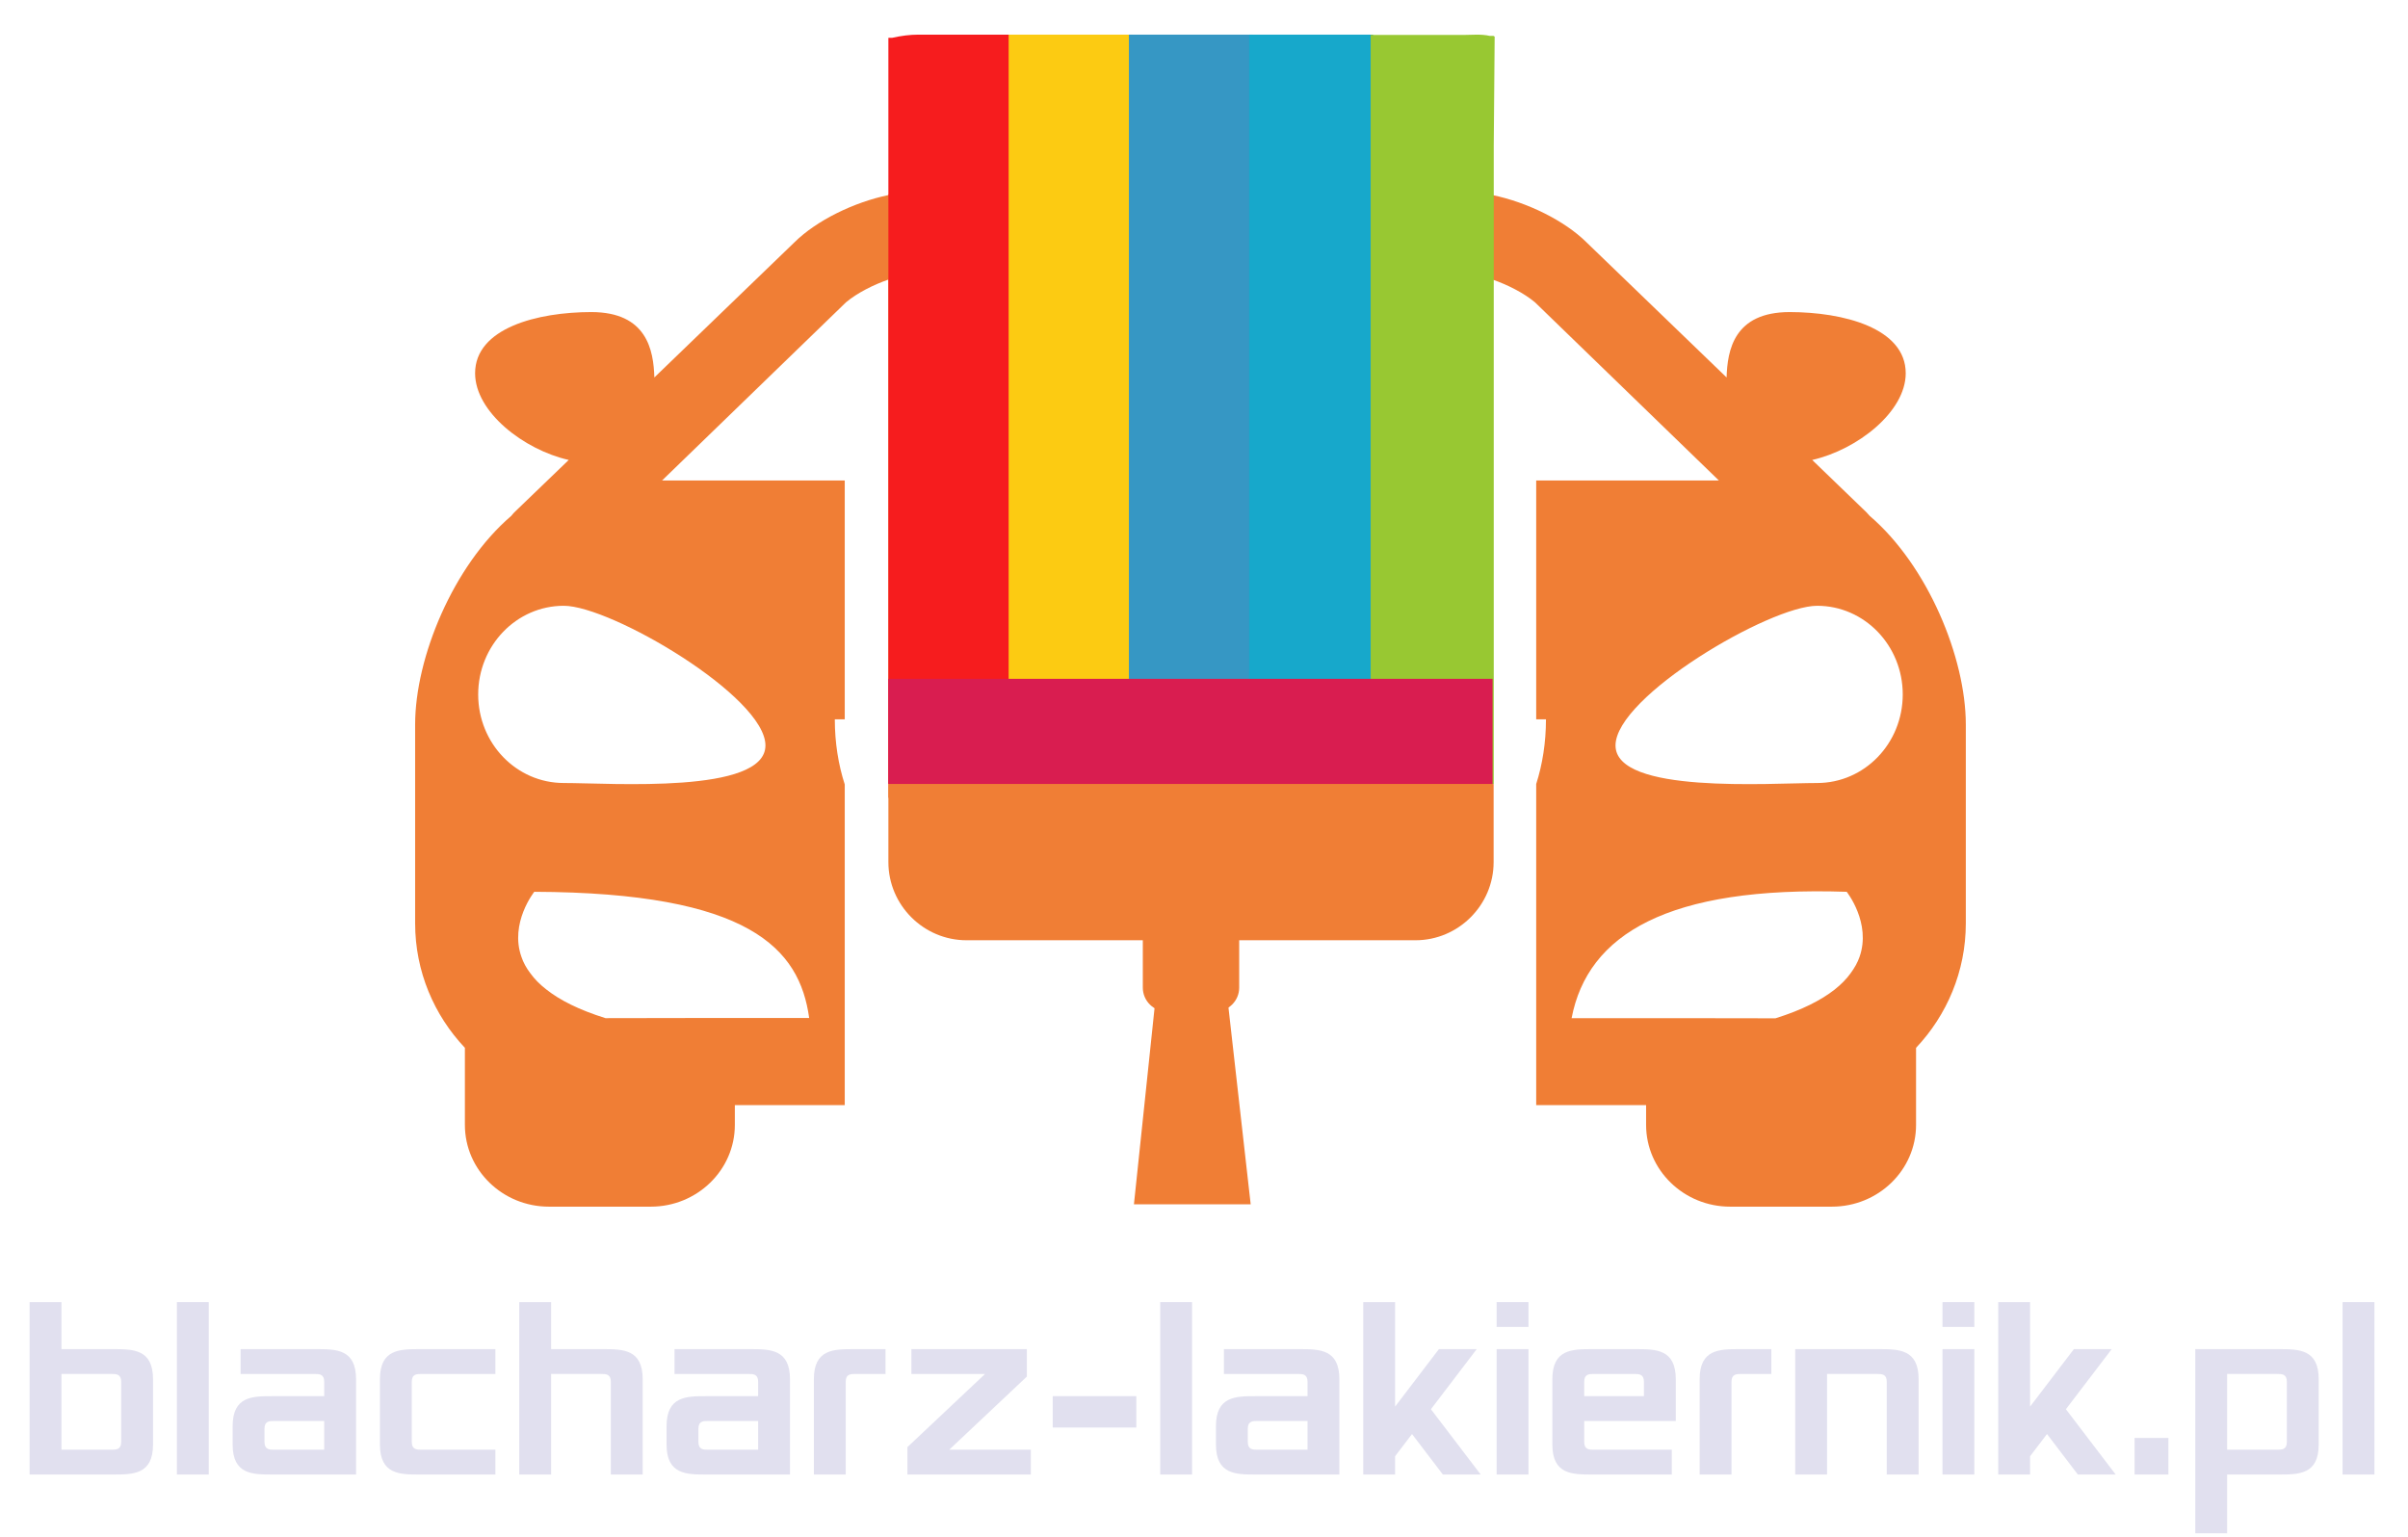 <?xml version="1.0" encoding="utf-8"?>
<!-- Generator: Adobe Illustrator 15.1.0, SVG Export Plug-In . SVG Version: 6.00 Build 0)  -->
<!DOCTYPE svg PUBLIC "-//W3C//DTD SVG 1.1//EN" "http://www.w3.org/Graphics/SVG/1.1/DTD/svg11.dtd">
<svg version="1.1" id="Layer_1" xmlns="http://www.w3.org/2000/svg" xmlns:xlink="http://www.w3.org/1999/xlink" x="0px" y="0px"
	 width="553px" height="353px" viewBox="0 0 553 353" enable-background="new 0 0 553 353" xml:space="preserve">
<path fill-rule="evenodd" clip-rule="evenodd" fill="#F07E35" d="M429.383,118.494c-0.254-0.284-0.463-0.536-0.744-0.819
	l-12.465-12.025c10.33-2.348,21.477-11.041,21.477-19.915c0-10.396-14.371-14.055-26.656-14.055
	c-12.809,0-14.299,8.803-14.479,15.019l-32.189-31.053c-5.051-5.002-13.643-9.198-21.561-10.838v-0.165h-0.85
	c-2.01-0.37-3.967-0.573-5.799-0.573H210.667c-1.832,0-3.788,0.203-5.797,0.573h-0.852v0.165
	c-7.914,1.64-16.502,5.836-21.561,10.838l-32.184,31.053c-0.184-6.216-1.674-15.019-14.484-15.019
	c-12.309,0-26.682,3.659-26.682,14.055c0,8.874,11.139,17.567,21.504,19.915l-12.49,12.025c-0.283,0.283-0.465,0.535-0.711,0.819
	c-13.344,11.427-22.074,32.576-22.074,47.94v45.639c0,11.065,4.359,21.115,11.428,28.602v17.708
	c0,10.364,8.658,18.777,19.307,18.777h23.383c10.646,0,19.305-8.413,19.305-18.777v-4.544h25.238v-73.665
	c-1.459-4.511-2.281-9.585-2.281-14.949h2.281v-54.862h-41.953l42.234-40.918c2.602-2.176,6.309-4.033,9.74-5.227v119.039h138.748
	V64.214c3.436,1.194,7.146,3.053,9.75,5.23l42.227,40.918h-41.953v54.862h2.244c0,5.33-0.807,10.37-2.244,14.858v73.756h25.238
	v4.544c0,10.364,8.658,18.777,19.305,18.777h23.35c10.684,0,19.34-8.413,19.34-18.777v-17.708
	c7.066-7.486,11.428-17.536,11.428-28.602v-45.639C451.449,151.07,442.719,129.921,429.383,118.494L429.383,118.494z
	 M109.816,159.511c0-11.249,8.795-20.369,19.658-20.369c10.86,0,46.309,20.834,46.309,32.08c0,11.219-35.449,8.628-46.309,8.628
	C118.611,179.85,109.816,170.767,109.816,159.511L109.816,159.511z M168.758,233.824h-7.484l-22.221,0.037
	c-6.134-1.917-10.502-4.151-13.557-6.567c-1.563-1.2-2.76-2.443-3.688-3.725c-0.955-1.247-1.635-2.52-2.053-3.763
	c-2.771-7.805,2.943-14.971,2.943-14.971c49.447,0.192,60.928,13.044,63.129,28.988H168.758L168.758,233.824z M427.039,219.807
	c-0.428,1.243-1.137,2.516-2.063,3.763c-0.918,1.281-2.127,2.524-3.688,3.759c-3.053,2.382-7.422,4.653-13.555,6.567l-22.221-0.034
	H360.92c3.695-19.272,22.139-30.391,63.174-29.025C424.094,204.836,429.801,212.002,427.039,219.807L427.039,219.807z
	 M417.309,179.85c-10.857,0-46.303,2.591-46.303-8.628c0-11.246,35.445-32.08,46.303-32.08c10.865,0,19.658,9.12,19.658,20.369
	C436.967,170.767,428.174,179.85,417.309,179.85z"/>
<path fill-rule="evenodd" clip-rule="evenodd" fill="#F61C1E" d="M232.491,7.958h-21.628c-1.886,0-3.9,0.257-5.969,0.726h-0.876
	v0.209v0.005v24.565v-0.003v146.55h28.474V7.958z"/>
<rect x="231.637" y="7.958" fill-rule="evenodd" clip-rule="evenodd" fill="#FCCB12" width="28.474" height="172.051"/>
<rect x="259.256" y="7.958" fill-rule="evenodd" clip-rule="evenodd" fill="#3697C4" width="28.472" height="172.051"/>
<rect x="286.873" y="7.958" fill-rule="evenodd" clip-rule="evenodd" fill="#17A8CB" width="28.475" height="172.051"/>
<path fill-rule="evenodd" clip-rule="evenodd" fill="#98C832" d="M342.167,8.25c-2.069-0.469-4.084-0.226-5.971-0.226h-21.422
	v172.051h28.268V33.52l0,0l0.208-25.104L343,8.25"/>
<g>
	<path fill-rule="evenodd" clip-rule="evenodd" fill="#F07E35" d="M204.018,180.065h138.994v17.953
		c0,9.872-8.076,17.951-17.951,17.951h-103.09c-9.875,0-17.953-8.079-17.953-17.951V180.065z"/>
	<path fill-rule="evenodd" clip-rule="evenodd" fill="#F07E35" d="M262.449,207.837h22.133v19.023c0,3.008-2.461,5.467-5.469,5.467
		h-11.195c-3.01,0-5.469-2.459-5.469-5.467V207.837z"/>
	<polygon fill-rule="evenodd" clip-rule="evenodd" fill="#F07E35" points="268.389,200.653 278.643,200.653 287.221,276.614 
		260.41,276.614 	"/>
</g>
<rect x="204.018" y="155.921" fill-rule="evenodd" clip-rule="evenodd" fill="#D91D50" width="138.748" height="24.145"/>
<g>
	<path fill="#E1E0EF" d="M6.799,299.087h7.314v10.8h11.886c4.571,0,9.143,0,9.143,6.899v15c0,6.899-4.572,6.899-9.143,6.899h-19.2
		V299.087z M25.542,332.985c1.143,0,2.286,0,2.286-1.8v-13.799c0-1.8-1.143-1.8-2.286-1.8H14.113v17.398H25.542z"/>
	<path fill="#E1E0EF" d="M40.626,299.087h7.314v39.599h-7.314V299.087z"/>
	<path fill="#E1E0EF" d="M53.425,327.586c0-6.899,4.572-6.899,9.144-6.899h11.886v-3.3c0-1.8-1.143-1.8-2.286-1.8H55.254v-5.7
		h17.372c4.572,0,9.143,0,9.143,6.899v21.899h-19.2c-4.572,0-9.144,0-9.144-6.899V327.586z M63.025,332.985h11.429v-6.6H63.025
		c-1.143,0-2.286,0-2.286,1.8v3C60.739,332.985,61.882,332.985,63.025,332.985z"/>
	<path fill="#E1E0EF" d="M87.252,316.786c0-6.899,4.572-6.899,9.144-6.899h17.372v5.7H96.853c-1.143,0-2.286,0-2.286,1.8v13.799
		c0,1.8,1.143,1.8,2.286,1.8h16.915v5.7H96.396c-4.572,0-9.144,0-9.144-6.899V316.786z"/>
	<path fill="#E1E0EF" d="M119.251,299.087h7.314v10.8h11.886c4.572,0,9.143,0,9.143,6.899v21.899h-7.314v-21.299
		c0-1.8-1.143-1.8-2.286-1.8h-11.429v23.099h-7.314V299.087z"/>
	<path fill="#E1E0EF" d="M153.078,327.586c0-6.899,4.572-6.899,9.144-6.899h11.886v-3.3c0-1.8-1.143-1.8-2.286-1.8h-16.915v-5.7
		h17.372c4.572,0,9.143,0,9.143,6.899v21.899h-19.2c-4.572,0-9.144,0-9.144-6.899V327.586z M162.679,332.985h11.429v-6.6h-11.429
		c-1.143,0-2.286,0-2.286,1.8v3C160.393,332.985,161.536,332.985,162.679,332.985z"/>
	<path fill="#E1E0EF" d="M186.905,316.786c0-6.899,4.572-6.899,9.144-6.899h7.314v5.7h-6.857c-1.143,0-2.286,0-2.286,1.8v21.299
		h-7.314V316.786z"/>
	<path fill="#E1E0EF" d="M208.39,332.386l17.829-16.799h-16.915v-5.7h26.515v6.3l-17.829,16.799h18.744v5.7H208.39V332.386z"/>
	<path fill="#E1E0EF" d="M241.76,320.687h19.201v7.199H241.76V320.687z"/>
	<path fill="#E1E0EF" d="M266.444,299.087h7.314v39.599h-7.314V299.087z"/>
	<path fill="#E1E0EF" d="M279.244,327.586c0-6.899,4.572-6.899,9.144-6.899h11.886v-3.3c0-1.8-1.143-1.8-2.286-1.8h-16.914v-5.7
		h17.371c4.572,0,9.144,0,9.144,6.899v21.899h-19.2c-4.571,0-9.144,0-9.144-6.899V327.586z M288.845,332.985h11.429v-6.6h-11.429
		c-1.144,0-2.286,0-2.286,1.8v3C286.559,332.985,287.701,332.985,288.845,332.985z"/>
	<path fill="#E1E0EF" d="M313.071,299.087h7.314v23.999l10.057-13.199h8.687l-10.515,13.8l11.429,14.999h-8.686l-7.086-9.3
		l-3.886,5.1v4.2h-7.314V299.087z"/>
	<path fill="#E1E0EF" d="M343.699,299.087h7.314v5.7h-7.314V299.087z M343.699,309.887h7.314v28.799h-7.314V309.887z"/>
	<path fill="#E1E0EF" d="M356.499,316.786c0-6.899,4.571-6.899,9.143-6.899h10.058c4.571,0,9.144,0,9.144,6.899v9.6h-21.029v4.8
		c0,1.8,1.143,1.8,2.285,1.8h17.829v5.7h-18.286c-4.571,0-9.143,0-9.143-6.899V316.786z M377.528,320.687v-3.3
		c0-1.8-1.144-1.8-2.286-1.8h-9.144c-1.143,0-2.285,0-2.285,1.8v3.3H377.528z"/>
	<path fill="#E1E0EF" d="M390.326,316.786c0-6.899,4.571-6.899,9.143-6.899h7.314v5.7h-6.857c-1.143,0-2.285,0-2.285,1.8v21.299
		h-7.314V316.786z"/>
	<path fill="#E1E0EF" d="M412.268,309.887h19.2c4.571,0,9.143,0,9.143,6.899v21.899h-7.314v-21.299c0-1.8-1.143-1.8-2.285-1.8
		h-11.429v23.099h-7.314V309.887z"/>
	<path fill="#E1E0EF" d="M446.095,299.087h7.314v5.7h-7.314V299.087z M446.095,309.887h7.314v28.799h-7.314V309.887z"/>
	<path fill="#E1E0EF" d="M458.895,299.087h7.314v23.999l10.058-13.199h8.686l-10.515,13.8l11.429,14.999h-8.686l-7.086-9.3
		l-3.886,5.1v4.2h-7.314V299.087z"/>
	<path fill="#E1E0EF" d="M490.208,330.286h7.771v8.399h-7.771V330.286z"/>
	<path fill="#E1E0EF" d="M504.149,309.887h19.2c4.571,0,9.144,0,9.144,6.899v15c0,6.899-4.572,6.899-9.144,6.899h-11.886v13.499
		h-7.314V309.887z M522.893,332.985c1.143,0,2.286,0,2.286-1.8v-13.799c0-1.8-1.144-1.8-2.286-1.8h-11.429v17.398H522.893z"/>
	<path fill="#E1E0EF" d="M537.977,299.087h7.314v39.599h-7.314V299.087z"/>
</g>
</svg>
